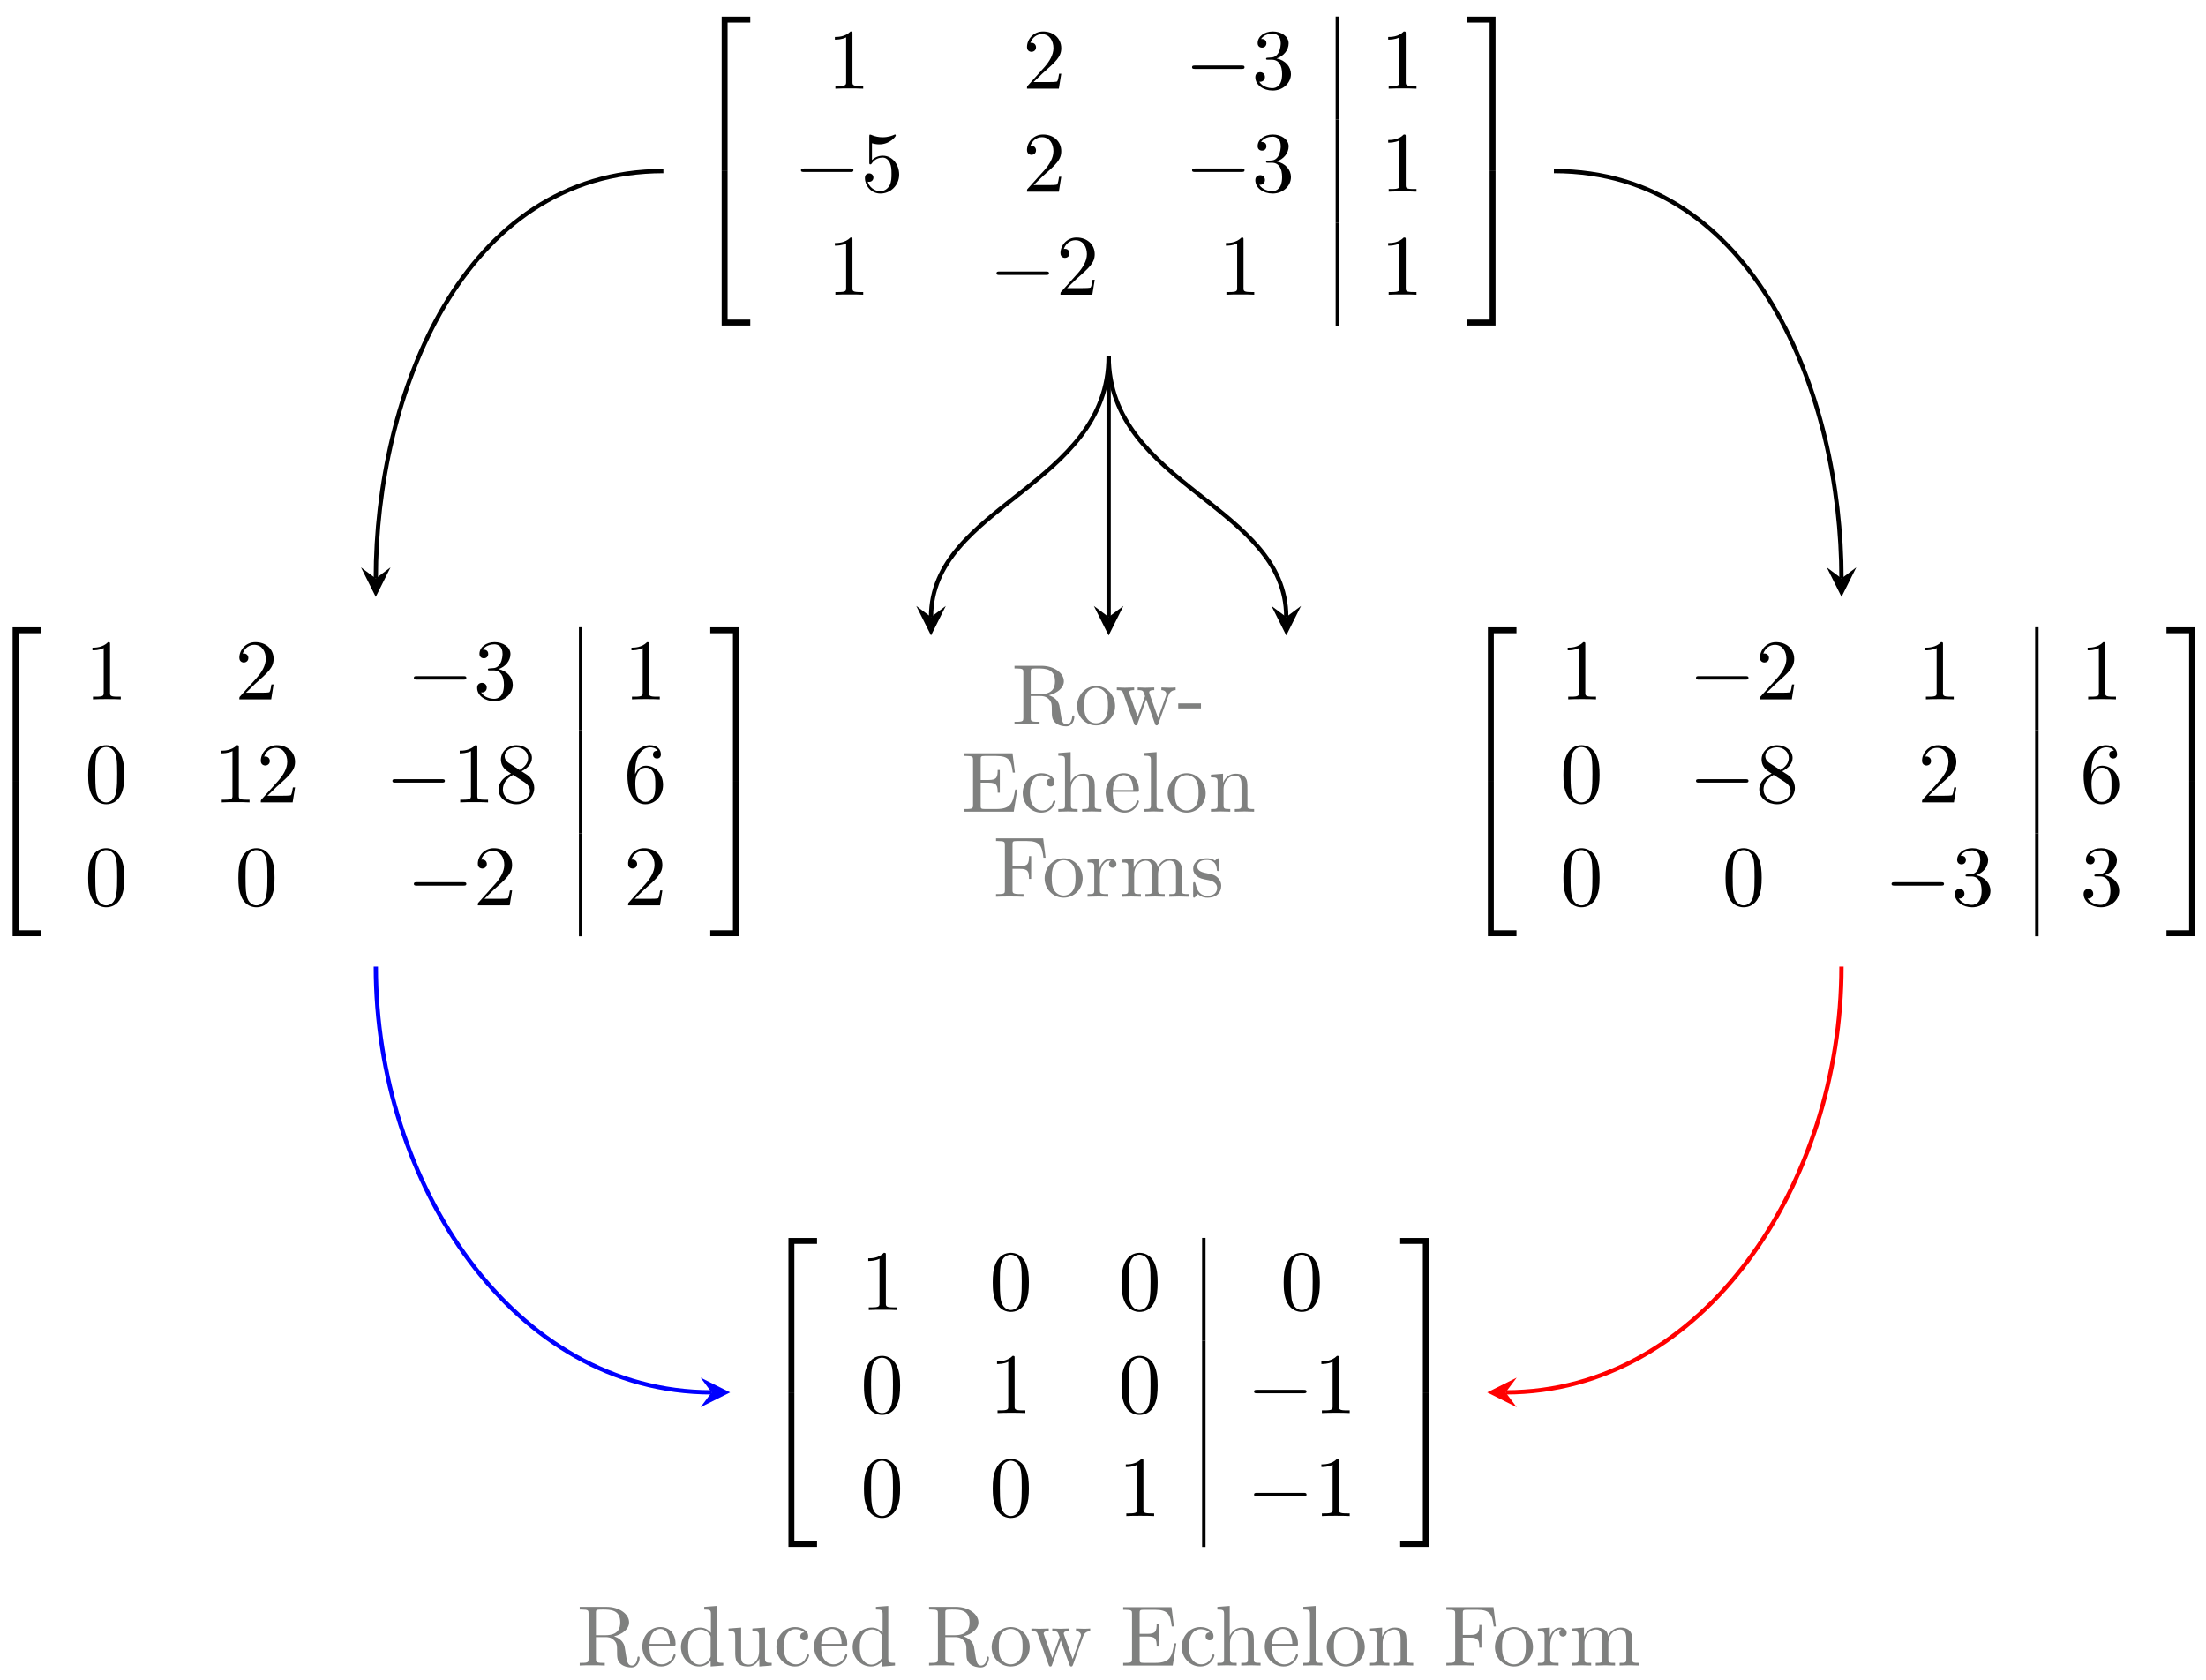 <svg xmlns="http://www.w3.org/2000/svg" xmlns:xlink="http://www.w3.org/1999/xlink" xmlns:inkscape="http://www.inkscape.org/namespaces/inkscape" version="1.1" width="256" height="195" viewBox="0 0 256 195">
<defs>
<path id="font_1_1" d="M.326-1.76H.395V-.03H.659V.039H.326V-1.76Z"/>
<path id="font_1_3" d="M.326-1.759H.659V-1.69H.395V.04H.326V-1.759Z"/>
<path id="font_2_2" d="M.294 .64C.294 .664 .294 .666 .271 .666 .209 .602 .121 .602 .089 .602V.571C.109 .571 .168 .571 .22 .597V.079C.22 .043 .217 .031 .127 .031H.095V0C.13 .003 .217 .003 .257 .003 .297 .003 .384 .003 .419 0V.031H.387C.297 .031 .294 .042 .294 .079V.64Z"/>
<path id="font_2_3" d="M.127 .077 .233 .18C.389 .318 .449 .372 .449 .472 .449 .586 .359 .666 .237 .666 .124 .666 .05 .574 .05 .485 .05 .429 .1 .429 .103 .429 .12 .429 .155 .441 .155 .482 .155 .508 .137 .534 .102 .534 .094 .534 .092 .534 .089 .533 .112 .598 .166 .635 .224 .635 .315 .635 .358 .554 .358 .472 .358 .392 .308 .313 .253 .251L.061 .037C.05 .026 .05 .024 .05 0H.421L.449 .174H.424C.419 .144 .412 .1 .402 .085 .395 .077 .329 .077 .307 .077H.127Z"/>
<path id="font_3_1" d="M.659 .23C.676 .23 .694 .23 .694 .25 .694 .27 .676 .27 .659 .27H.118C.101 .27 .083 .27 .083 .25 .083 .23 .101 .23 .118 .23H.659Z"/>
<path id="font_2_4" d="M.29 .352C.372 .379 .43 .449 .43 .528 .43 .61 .342 .666 .246 .666 .145 .666 .069 .606 .069 .53 .069 .497 .091 .478 .12 .478 .151 .478 .171 .5 .171 .529 .171 .579 .124 .579 .109 .579 .14 .628 .206 .641 .242 .641 .283 .641 .338 .619 .338 .529 .338 .517 .336 .459 .31 .415 .28 .367 .246 .364 .221 .363 .213 .362 .189 .36 .182 .36 .174 .359 .167 .358 .167 .348 .167 .337 .174 .337 .191 .337H.235C.317 .337 .354 .269 .354 .17 .354 .034 .285 .006 .241 .006 .198 .006 .123 .022 .088 .081 .123 .076 .154 .098 .154 .136 .154 .172 .127 .192 .098 .192 .074 .192 .042 .178 .042 .134 .042 .043 .135-.022 .244-.022 .366-.022 .457 .068 .457 .17 .457 .253 .394 .331 .29 .352Z"/>
<path id="font_2_5" d="M.449 .2C.449 .319 .367 .419 .259 .419 .211 .419 .168 .403 .132 .368V.564C.152 .558 .185 .551 .217 .551 .34 .551 .41 .642 .41 .655 .41 .661 .407 .666 .4 .666 .399 .666 .397 .666 .392 .663 .372 .654 .323 .634 .256 .634 .216 .634 .17 .641 .123 .662 .115 .665 .113 .665 .111 .665 .101 .665 .101 .657 .101 .641V.344C.101 .326 .101 .318 .115 .318 .122 .318 .124 .321 .128 .327 .139 .343 .176 .397 .257 .397 .309 .397 .334 .351 .342 .333 .358 .296 .36 .257 .36 .207 .36 .172 .36 .112 .336 .07 .312 .031 .275 .006 .229 .006 .156 .006 .099 .058 .082 .117 .085 .116 .088 .115 .099 .115 .132 .115 .149 .14 .149 .164 .149 .188 .132 .213 .099 .213 .085 .213 .05 .206 .05 .16 .05 .074 .119-.022 .231-.022 .347-.022 .449 .073 .449 .2Z"/>
<path id="font_1_2" d="M.271-1.76H.34V.039H.007V-.03H.271V-1.76Z"/>
<path id="font_1_4" d="M.271-1.69H.007V-1.759H.34V.04H.271V-1.69Z"/>
<path id="font_2_1" d="M.46 .32C.46 .4 .455 .48 .42 .554 .374 .65 .292 .666 .25 .666 .19 .666 .117 .64 .076 .547 .044 .478 .039 .4 .039 .32 .039 .245 .043 .155 .084 .079 .127-.002 .2-.022 .249-.022 .303-.022 .379-.001 .423 .094 .455 .163 .46 .241 .46 .32M.249-0C.21-0 .151 .025 .133 .121 .122 .181 .122 .273 .122 .332 .122 .396 .122 .462 .13 .516 .149 .635 .224 .644 .249 .644 .282 .644 .348 .626 .367 .527 .377 .471 .377 .395 .377 .332 .377 .257 .377 .189 .366 .125 .351 .03 .294-0 .249-0Z"/>
<path id="font_2_7" d="M.163 .457C.117 .487 .113 .521 .113 .538 .113 .599 .178 .641 .249 .641 .322 .641 .386 .589 .386 .517 .386 .46 .347 .412 .287 .377L.163 .457M.309 .362C.381 .399 .43 .451 .43 .517 .43 .609 .341 .666 .25 .666 .15 .666 .069 .592 .069 .499 .069 .481 .071 .436 .113 .389 .124 .377 .161 .352 .186 .335 .128 .306 .042 .25 .042 .151 .042 .045 .144-.022 .249-.022 .362-.022 .457 .061 .457 .168 .457 .204 .446 .249 .408 .291 .389 .312 .373 .322 .309 .362M.209 .32 .332 .242C.36 .223 .407 .193 .407 .132 .407 .058 .332 .006 .25 .006 .164 .006 .092 .068 .092 .151 .092 .209 .124 .273 .209 .32Z"/>
<path id="font_2_6" d="M.132 .328V.352C.132 .605 .256 .641 .307 .641 .331 .641 .373 .635 .395 .601 .38 .601 .34 .601 .34 .556 .34 .525 .364 .51 .386 .51 .402 .51 .432 .519 .432 .558 .432 .618 .388 .666 .305 .666 .177 .666 .042 .537 .042 .316 .042 .049 .158-.022 .251-.022 .362-.022 .457 .072 .457 .204 .457 .331 .368 .427 .257 .427 .189 .427 .152 .376 .132 .328M.251 .006C.188 .006 .158 .066 .152 .081 .134 .128 .134 .208 .134 .226 .134 .304 .166 .404 .256 .404 .272 .404 .318 .404 .349 .342 .367 .305 .367 .254 .367 .205 .367 .157 .367 .107 .35 .071 .32 .011 .274 .006 .251 .006Z"/>
<path id="font_4_95" d="M.732 .088C.732 .094 .732 .105 .719 .105 .708 .105 .708 .096 .707 .089 .701 .018 .666-0 .641-0 .592-0 .584 .051 .57 .144L.557 .224C.539 .288 .49 .321 .435 .34 .532 .364 .61 .425 .61 .503 .61 .599 .496 .683 .349 .683H.035V.652H.059C.136 .652 .138 .641 .138 .605V.078C.138 .042 .136 .031 .059 .031H.035V0C.071 .003 .142 .003 .181 .003 .22 .003 .291 .003 .327 0V.031H.303C.226 .031 .224 .042 .224 .078V.331H.339C.355 .331 .397 .331 .432 .297 .47 .261 .47 .23 .47 .163 .47 .098 .47 .058 .511 .02 .552-.016 .607-.022 .637-.022 .715-.022 .732 .06 .732 .088V.088M.507 .503C.507 .434 .483 .353 .335 .353H.224V.612C.224 .635 .224 .647 .246 .65 .256 .652 .285 .652 .305 .652 .395 .652 .507 .648 .507 .503Z"/>
<path id="font_4_81" d="M.471 .214C.471 .342 .371 .448 .25 .448 .125 .448 .028 .339 .028 .214 .028 .085 .132-.011 .249-.011 .37-.011 .471 .087 .471 .214M.388 .222C.388 .186 .388 .132 .366 .088 .344 .043 .3 .014 .25 .014 .207 .014 .163 .035 .136 .081 .111 .125 .111 .186 .111 .222 .111 .261 .111 .315 .135 .359 .162 .405 .209 .426 .249 .426 .293 .426 .336 .404 .362 .361 .388 .318 .388 .26 .388 .222Z"/>
<path id="font_4_114" d="M.703 .4V.431C.681 .429 .652 .428 .63 .428L.537 .431V.4C.573 .399 .595 .381 .595 .352 .595 .346 .595 .344 .59 .331L.499 .075 .4 .354C.396 .366 .395 .368 .395 .373 .395 .4 .434 .4 .454 .4V.431L.35 .428C.32 .428 .291 .429 .261 .431V.4C.298 .4 .314 .398 .324 .385 .329 .379 .34 .349 .347 .33L.261 .088 .166 .355C.161 .367 .161 .369 .161 .373 .161 .4 .2 .4 .22 .4V.431L.111 .428 .018 .431V.4C.068 .4 .08 .397 .092 .365L.218 .011C.223-.003 .226-.011 .239-.011 .252-.011 .254-.005 .259 .009L.36 .292 .462 .008C.466-.003 .469-.011 .482-.011 .495-.011 .498-.002 .502 .008L.619 .336C.637 .386 .668 .399 .703 .4Z"/>
<path id="font_4_64" d="M.276 .187V.245H.011V.187H.276Z"/>
<path id="font_4_49" d="M.652 .258H.627C.602 .104 .579 .031 .407 .031H.274C.227 .031 .225 .038 .225 .071V.338H.315C.412 .338 .423 .306 .423 .221H.448V.486H.423C.423 .4 .412 .369 .315 .369H.225V.609C.225 .642 .227 .649 .274 .649H.403C.556 .649 .583 .594 .599 .455H.624L.596 .68H.033V.649H.057C.134 .649 .136 .638 .136 .602V.078C.136 .042 .134 .031 .057 .031H.033V0H.61L.652 .258Z"/>
<path id="font_4_43" d="M.415 .119C.415 .129 .405 .129 .402 .129 .393 .129 .391 .125 .389 .119 .36 .026 .295 .014 .258 .014 .205 .014 .117 .057 .117 .218 .117 .381 .199 .423 .252 .423 .261 .423 .324 .422 .359 .386 .318 .383 .312 .353 .312 .34 .312 .314 .33 .294 .358 .294 .384 .294 .404 .311 .404 .341 .404 .409 .328 .448 .251 .448 .126 .448 .034 .34 .034 .216 .034 .088 .133-.011 .249-.011 .383-.011 .415 .109 .415 .119Z"/>
<path id="font_4_63" d="M.535 0V.031C.483 .031 .458 .031 .457 .061V.252C.457 .338 .457 .369 .426 .405 .412 .422 .379 .442 .321 .442 .237 .442 .193 .382 .177 .346H.176V.694L.032 .683V.652C.102 .652 .11 .645 .11 .596V.076C.11 .031 .099 .031 .032 .031V0L.145 .003 .257 0V.031C.19 .031 .179 .031 .179 .076V.26C.179 .364 .25 .42 .314 .42 .377 .42 .388 .366 .388 .309V.076C.388 .031 .377 .031 .31 .031V0L.423 .003 .535 0Z"/>
<path id="font_4_50" d="M.415 .119C.415 .129 .407 .131 .402 .131 .393 .131 .391 .125 .389 .117 .354 .014 .264 .014 .254 .014 .204 .014 .164 .044 .141 .081 .111 .129 .111 .195 .111 .231H.39C.412 .231 .415 .231 .415 .252 .415 .351 .361 .448 .236 .448 .12 .448 .028 .345 .028 .22 .028 .086 .133-.011 .248-.011 .37-.011 .415 .1 .415 .119M.349 .252H.112C.118 .401 .202 .426 .236 .426 .339 .426 .349 .291 .349 .252Z"/>
<path id="font_4_72" d="M.255 0V.031C.188 .031 .177 .031 .177 .076V.694L.033 .683V.652C.103 .652 .111 .645 .111 .596V.076C.111 .031 .1 .031 .033 .031V0L.144 .003 .255 0Z"/>
<path id="font_4_77" d="M.535 0V.031C.483 .031 .458 .031 .457 .061V.252C.457 .338 .457 .369 .426 .405 .412 .422 .379 .442 .321 .442 .248 .442 .201 .399 .173 .337V.442L.032 .431V.4C.102 .4 .11 .393 .11 .344V.076C.11 .031 .099 .031 .032 .031V0L.145 .003 .257 0V.031C.19 .031 .179 .031 .179 .076V.26C.179 .364 .25 .42 .314 .42 .377 .42 .388 .366 .388 .309V.076C.388 .031 .377 .031 .31 .031V0L.423 .003 .535 0Z"/>
<path id="font_4_54" d="M.61 .455 .582 .68H.033V.649H.057C.134 .649 .136 .638 .136 .602V.078C.136 .042 .134 .031 .057 .031H.033V0C.068 .003 .146 .003 .185 .003 .226 .003 .317 .003 .353 0V.031H.32C.225 .031 .225 .044 .225 .079V.325H.311C.407 .325 .417 .293 .417 .208H.442V.473H.417C.417 .389 .407 .356 .311 .356H.225V.609C.225 .642 .227 .649 .274 .649H.394C.544 .649 .569 .593 .585 .455L.61 .455Z"/>
<path id="font_4_96" d="M.364 .381C.364 .413 .333 .442 .29 .442 .217 .442 .181 .375 .167 .332V.442L.028 .431V.4C.098 .4 .106 .393 .106 .344V.076C.106 .031 .095 .031 .028 .031V0L.142 .003C.182 .003 .229 .003 .269 0V.031H.248C.174 .031 .172 .042 .172 .078V.232C.172 .331 .214 .42 .29 .42 .297 .42 .299 .42 .301 .419 .298 .418 .278 .406 .278 .38 .278 .352 .299 .337 .321 .337 .339 .337 .364 .349 .364 .381Z"/>
<path id="font_4_75" d="M.813 0V.031C.761 .031 .736 .031 .735 .061V.252C.735 .338 .735 .369 .704 .405 .69 .422 .657 .442 .599 .442 .515 .442 .471 .382 .454 .344 .44 .431 .366 .442 .321 .442 .248 .442 .201 .399 .173 .337V.442L.032 .431V.4C.102 .4 .11 .393 .11 .344V.076C.11 .031 .099 .031 .032 .031V0L.145 .003 .257 0V.031C.19 .031 .179 .031 .179 .076V.26C.179 .364 .25 .42 .314 .42 .377 .42 .388 .366 .388 .309V.076C.388 .031 .377 .031 .31 .031V0L.423 .003 .535 0V.031C.468 .031 .457 .031 .457 .076V.26C.457 .364 .528 .42 .592 .42 .655 .42 .666 .366 .666 .309V.076C.666 .031 .655 .031 .588 .031V0L.701 .003 .813 0Z"/>
<path id="font_4_98" d="M.36 .128C.36 .181 .33 .211 .318 .223 .285 .255 .246 .263 .204 .271 .148 .282 .081 .295 .081 .353 .081 .388 .107 .429 .193 .429 .303 .429 .308 .339 .31 .308 .311 .299 .322 .299 .322 .299 .335 .299 .335 .304 .335 .323V.424C.335 .441 .335 .448 .324 .448 .319 .448 .317 .448 .304 .436 .301 .432 .291 .423 .287 .42 .249 .448 .208 .448 .193 .448 .071 .448 .033 .381 .033 .325 .033 .29 .049 .262 .076 .24 .108 .214 .136 .208 .208 .194 .23 .19 .312 .174 .312 .102 .312 .051 .277 .011 .199 .011 .115 .011 .079 .068 .06 .153 .057 .166 .056 .17 .046 .17 .033 .17 .033 .163 .033 .145V.013C.033-.004 .033-.011 .044-.011 .049-.011 .05-.01 .069 .009 .071 .011 .071 .013 .089 .032 .133-.01 .178-.011 .199-.011 .314-.011 .36 .056 .36 .128V.128Z"/>
<path id="font_4_47" d="M.527 0V.031C.457 .031 .449 .038 .449 .087V.694L.305 .683V.652C.375 .652 .383 .645 .383 .596V.38C.354 .416 .311 .442 .257 .442 .139 .442 .034 .344 .034 .215 .034 .088 .132-.011 .246-.011 .31-.011 .355 .023 .38 .055V-.011L.527 0M.38 .118C.38 .1 .38 .098 .369 .081 .339 .033 .294 .011 .251 .011 .206 .011 .17 .037 .146 .075 .12 .116 .117 .173 .117 .214 .117 .251 .119 .311 .148 .356 .169 .387 .207 .42 .261 .42 .296 .42 .338 .405 .369 .36 .38 .343 .38 .341 .38 .323V.118Z"/>
<path id="font_4_109" d="M.535 0V.031C.465 .031 .457 .038 .457 .087V.442L.31 .431V.4C.38 .4 .388 .393 .388 .344V.166C.388 .079 .34 .011 .267 .011 .183 .011 .179 .058 .179 .11V.442L.032 .431V.4C.11 .4 .11 .397 .11 .308V.158C.11 .08 .11-.011 .262-.011 .318-.011 .362 .017 .391 .079V-.011L.535 0Z"/>
</defs>
<use data-text="&#xf8ee;" xlink:href="#font_1_1" transform="matrix(9.963,0,0,-9.963,80.497,2.318)"/>
<use data-text="&#xf8f0;" xlink:href="#font_1_3" transform="matrix(9.963,0,0,-9.963,80.497,20.252)"/>
<use data-text="1" xlink:href="#font_2_2" transform="matrix(9.963,0,0,-9.963,95.996,10.29)"/>
<use data-text="2" xlink:href="#font_2_3" transform="matrix(9.963,0,0,-9.963,118.682,10.29)"/>
<use data-text="&#x2212;" xlink:href="#font_3_1" transform="matrix(9.963,0,0,-9.963,137.51,10.29)"/>
<use data-text="3" xlink:href="#font_2_4" transform="matrix(9.963,0,0,-9.963,145.26,10.29)"/>
<path transform="matrix(1,0,0,-1,-136.164,15.482)" stroke-width=".399" stroke-linecap="butt" stroke-miterlimit="10" stroke-linejoin="miter" fill="none" stroke="#000000" d="M291.362 1.606V13.561"/>
<use data-text="1" xlink:href="#font_2_2" transform="matrix(9.963,0,0,-9.963,160.205,10.29)"/>
<use data-text="&#x2212;" xlink:href="#font_3_1" transform="matrix(9.963,0,0,-9.963,92.121,22.245)"/>
<use data-text="5" xlink:href="#font_2_5" transform="matrix(9.963,0,0,-9.963,99.871,22.245)"/>
<use data-text="2" xlink:href="#font_2_3" transform="matrix(9.963,0,0,-9.963,118.682,22.245)"/>
<use data-text="&#x2212;" xlink:href="#font_3_1" transform="matrix(9.963,0,0,-9.963,137.51,22.245)"/>
<use data-text="3" xlink:href="#font_2_4" transform="matrix(9.963,0,0,-9.963,145.26,22.245)"/>
<path transform="matrix(1,0,0,-1,-136.164,15.482)" stroke-width=".399" stroke-linecap="butt" stroke-miterlimit="10" stroke-linejoin="miter" fill="none" stroke="#000000" d="M291.362-10.349V1.606"/>
<use data-text="1" xlink:href="#font_2_2" transform="matrix(9.963,0,0,-9.963,160.205,22.245)"/>
<use data-text="1" xlink:href="#font_2_2" transform="matrix(9.963,0,0,-9.963,95.996,34.201)"/>
<use data-text="&#x2212;" xlink:href="#font_3_1" transform="matrix(9.963,0,0,-9.963,114.816,34.201)"/>
<use data-text="2" xlink:href="#font_2_3" transform="matrix(9.963,0,0,-9.963,122.566,34.201)"/>
<use data-text="1" xlink:href="#font_2_2" transform="matrix(9.963,0,0,-9.963,141.377,34.201)"/>
<path transform="matrix(1,0,0,-1,-136.164,15.482)" stroke-width=".399" stroke-linecap="butt" stroke-miterlimit="10" stroke-linejoin="miter" fill="none" stroke="#000000" d="M291.362-22.305V-10.349"/>
<use data-text="1" xlink:href="#font_2_2" transform="matrix(9.963,0,0,-9.963,160.205,34.201)"/>
<use data-text="&#xf8f9;" xlink:href="#font_1_2" transform="matrix(9.963,0,0,-9.963,170.169,2.318)"/>
<use data-text="&#xf8fb;" xlink:href="#font_1_4" transform="matrix(9.963,0,0,-9.963,170.169,20.252)"/>
<use data-text="&#xf8ee;" xlink:href="#font_1_1" transform="matrix(9.963,0,0,-9.963,-1.783,73.189)"/>
<use data-text="&#xf8f0;" xlink:href="#font_1_3" transform="matrix(9.963,0,0,-9.963,-1.783,91.123)"/>
<use data-text="1" xlink:href="#font_2_2" transform="matrix(9.963,0,0,-9.963,9.841,81.16)"/>
<use data-text="2" xlink:href="#font_2_3" transform="matrix(9.963,0,0,-9.963,27.277,81.16)"/>
<use data-text="&#x2212;" xlink:href="#font_3_1" transform="matrix(9.963,0,0,-9.963,47.204,81.16)"/>
<use data-text="3" xlink:href="#font_2_4" transform="matrix(9.963,0,0,-9.963,54.954,81.16)"/>
<path transform="matrix(1,0,0,-1,-218.445,86.353)" stroke-width=".399" stroke-linecap="butt" stroke-miterlimit="10" stroke-linejoin="miter" fill="none" stroke="#000000" d="M285.827 1.606V13.561"/>
<use data-text="1" xlink:href="#font_2_2" transform="matrix(9.963,0,0,-9.963,72.389,81.16)"/>
<use data-text="0" xlink:href="#font_2_1" transform="matrix(9.963,0,0,-9.963,9.841,93.116)"/>
<use data-text="1" xlink:href="#font_2_2" transform="matrix(9.963,0,0,-9.963,24.786,93.116)"/>
<use data-text="2" xlink:href="#font_2_3" transform="matrix(9.963,0,0,-9.963,29.768,93.116)"/>
<use data-text="&#x2212;" xlink:href="#font_3_1" transform="matrix(9.963,0,0,-9.963,44.713,93.116)"/>
<use data-text="1" xlink:href="#font_2_2" transform="matrix(9.963,0,0,-9.963,52.463,93.116)"/>
<use data-text="8" xlink:href="#font_2_7" transform="matrix(9.963,0,0,-9.963,57.444,93.116)"/>
<path transform="matrix(1,0,0,-1,-218.445,86.353)" stroke-width=".399" stroke-linecap="butt" stroke-miterlimit="10" stroke-linejoin="miter" fill="none" stroke="#000000" d="M285.827-10.349V1.606"/>
<use data-text="6" xlink:href="#font_2_6" transform="matrix(9.963,0,0,-9.963,72.389,93.116)"/>
<use data-text="0" xlink:href="#font_2_1" transform="matrix(9.963,0,0,-9.963,9.841,105.072)"/>
<use data-text="0" xlink:href="#font_2_1" transform="matrix(9.963,0,0,-9.963,27.277,105.072)"/>
<use data-text="&#x2212;" xlink:href="#font_3_1" transform="matrix(9.963,0,0,-9.963,47.204,105.072)"/>
<use data-text="2" xlink:href="#font_2_3" transform="matrix(9.963,0,0,-9.963,54.954,105.072)"/>
<path transform="matrix(1,0,0,-1,-218.445,86.353)" stroke-width=".399" stroke-linecap="butt" stroke-miterlimit="10" stroke-linejoin="miter" fill="none" stroke="#000000" d="M285.827-22.305V-10.349"/>
<use data-text="2" xlink:href="#font_2_3" transform="matrix(9.963,0,0,-9.963,72.389,105.072)"/>
<use data-text="&#xf8f9;" xlink:href="#font_1_2" transform="matrix(9.963,0,0,-9.963,82.353,73.189)"/>
<use data-text="&#xf8fb;" xlink:href="#font_1_4" transform="matrix(9.963,0,0,-9.963,82.353,91.123)"/>
<use data-text="&#xf8ee;" xlink:href="#font_1_1" transform="matrix(9.963,0,0,-9.963,169.419,73.189)"/>
<use data-text="&#xf8f0;" xlink:href="#font_1_3" transform="matrix(9.963,0,0,-9.963,169.419,91.123)"/>
<use data-text="1" xlink:href="#font_2_2" transform="matrix(9.963,0,0,-9.963,181.043,81.16)"/>
<use data-text="&#x2212;" xlink:href="#font_3_1" transform="matrix(9.963,0,0,-9.963,195.989,81.16)"/>
<use data-text="2" xlink:href="#font_2_3" transform="matrix(9.963,0,0,-9.963,203.738,81.16)"/>
<use data-text="1" xlink:href="#font_2_2" transform="matrix(9.963,0,0,-9.963,222.549,81.16)"/>
<path transform="matrix(1,0,0,-1,-47.242,86.353)" stroke-width=".399" stroke-linecap="butt" stroke-miterlimit="10" stroke-linejoin="miter" fill="none" stroke="#000000" d="M283.613 1.606V13.561"/>
<use data-text="1" xlink:href="#font_2_2" transform="matrix(9.963,0,0,-9.963,241.378,81.16)"/>
<use data-text="0" xlink:href="#font_2_1" transform="matrix(9.963,0,0,-9.963,181.043,93.116)"/>
<use data-text="&#x2212;" xlink:href="#font_3_1" transform="matrix(9.963,0,0,-9.963,195.989,93.116)"/>
<use data-text="8" xlink:href="#font_2_7" transform="matrix(9.963,0,0,-9.963,203.738,93.116)"/>
<use data-text="2" xlink:href="#font_2_3" transform="matrix(9.963,0,0,-9.963,222.549,93.116)"/>
<path transform="matrix(1,0,0,-1,-47.242,86.353)" stroke-width=".399" stroke-linecap="butt" stroke-miterlimit="10" stroke-linejoin="miter" fill="none" stroke="#000000" d="M283.613-10.349V1.606"/>
<use data-text="6" xlink:href="#font_2_6" transform="matrix(9.963,0,0,-9.963,241.378,93.116)"/>
<use data-text="0" xlink:href="#font_2_1" transform="matrix(9.963,0,0,-9.963,181.043,105.072)"/>
<use data-text="0" xlink:href="#font_2_1" transform="matrix(9.963,0,0,-9.963,199.854,105.072)"/>
<use data-text="&#x2212;" xlink:href="#font_3_1" transform="matrix(9.963,0,0,-9.963,218.684,105.072)"/>
<use data-text="3" xlink:href="#font_2_4" transform="matrix(9.963,0,0,-9.963,226.432,105.072)"/>
<path transform="matrix(1,0,0,-1,-47.242,86.353)" stroke-width=".399" stroke-linecap="butt" stroke-miterlimit="10" stroke-linejoin="miter" fill="none" stroke="#000000" d="M283.613-22.305V-10.349"/>
<use data-text="3" xlink:href="#font_2_4" transform="matrix(9.963,0,0,-9.963,241.378,105.072)"/>
<use data-text="&#xf8f9;" xlink:href="#font_1_2" transform="matrix(9.963,0,0,-9.963,251.342,73.189)"/>
<use data-text="&#xf8fb;" xlink:href="#font_1_4" transform="matrix(9.963,0,0,-9.963,251.342,91.123)"/>
<use data-text="R" xlink:href="#font_4_95" transform="matrix(9.963,0,0,-9.963,117.38,84.074)" fill="#7f807f"/>
<use data-text="o" xlink:href="#font_4_81" transform="matrix(9.963,0,0,-9.963,124.714,84.074)" fill="#7f807f"/>
<use data-text="w" xlink:href="#font_4_114" transform="matrix(9.963,0,0,-9.963,129.426,84.074)" fill="#7f807f"/>
<use data-text="-" xlink:href="#font_4_64" transform="matrix(9.963,0,0,-9.963,136.62,84.074)" fill="#7f807f"/>
<use data-text="E" xlink:href="#font_4_49" transform="matrix(9.963,0,0,-9.963,111.562,94.197)" fill="#7f807f"/>
<use data-text="c" xlink:href="#font_4_43" transform="matrix(9.963,0,0,-9.963,118.347,94.197)" fill="#7f807f"/>
<use data-text="h" xlink:href="#font_4_63" transform="matrix(9.963,0,0,-9.963,122.492,94.197)" fill="#7f807f"/>
<use data-text="e" xlink:href="#font_4_50" transform="matrix(9.963,0,0,-9.963,128.032,94.197)" fill="#7f807f"/>
<use data-text="l" xlink:href="#font_4_72" transform="matrix(9.963,0,0,-9.963,132.455,94.197)" fill="#7f807f"/>
<use data-text="o" xlink:href="#font_4_81" transform="matrix(9.963,0,0,-9.963,135.225,94.197)" fill="#7f807f"/>
<use data-text="n" xlink:href="#font_4_77" transform="matrix(9.963,0,0,-9.963,140.207,94.197)" fill="#7f807f"/>
<use data-text="F" xlink:href="#font_4_54" transform="matrix(9.963,0,0,-9.963,115.258,104.07)" fill="#7f807f"/>
<use data-text="o" xlink:href="#font_4_81" transform="matrix(9.963,0,0,-9.963,120.947,104.07)" fill="#7f807f"/>
<use data-text="r" xlink:href="#font_4_96" transform="matrix(9.963,0,0,-9.963,125.929,104.07)" fill="#7f807f"/>
<use data-text="m" xlink:href="#font_4_75" transform="matrix(9.963,0,0,-9.963,129.835,104.07)" fill="#7f807f"/>
<use data-text="s" xlink:href="#font_4_98" transform="matrix(9.963,0,0,-9.963,138.134,104.07)" fill="#7f807f"/>
<use data-text="&#xf8ee;" xlink:href="#font_1_1" transform="matrix(9.963,0,0,-9.963,88.246,144.06)"/>
<use data-text="&#xf8f0;" xlink:href="#font_1_3" transform="matrix(9.963,0,0,-9.963,88.246,161.993)"/>
<use data-text="1" xlink:href="#font_2_2" transform="matrix(9.963,0,0,-9.963,99.87,152.031)"/>
<use data-text="0" xlink:href="#font_2_1" transform="matrix(9.963,0,0,-9.963,114.815,152.031)"/>
<use data-text="0" xlink:href="#font_2_1" transform="matrix(9.963,0,0,-9.963,129.76,152.031)"/>
<path transform="matrix(1,0,0,-1,-128.416,157.223)" stroke-width=".399" stroke-linecap="butt" stroke-miterlimit="10" stroke-linejoin="miter" fill="none" stroke="#000000" d="M268.116 1.606V13.561"/>
<use data-text="0" xlink:href="#font_2_1" transform="matrix(9.963,0,0,-9.963,148.58,152.031)"/>
<use data-text="0" xlink:href="#font_2_1" transform="matrix(9.963,0,0,-9.963,99.87,163.987)"/>
<use data-text="1" xlink:href="#font_2_2" transform="matrix(9.963,0,0,-9.963,114.815,163.987)"/>
<use data-text="0" xlink:href="#font_2_1" transform="matrix(9.963,0,0,-9.963,129.76,163.987)"/>
<path transform="matrix(1,0,0,-1,-128.416,157.223)" stroke-width=".399" stroke-linecap="butt" stroke-miterlimit="10" stroke-linejoin="miter" fill="none" stroke="#000000" d="M268.116-10.349V1.606"/>
<use data-text="&#x2212;" xlink:href="#font_3_1" transform="matrix(9.963,0,0,-9.963,144.706,163.987)"/>
<use data-text="1" xlink:href="#font_2_2" transform="matrix(9.963,0,0,-9.963,152.456,163.987)"/>
<use data-text="0" xlink:href="#font_2_1" transform="matrix(9.963,0,0,-9.963,99.87,175.942)"/>
<use data-text="0" xlink:href="#font_2_1" transform="matrix(9.963,0,0,-9.963,114.815,175.942)"/>
<use data-text="1" xlink:href="#font_2_2" transform="matrix(9.963,0,0,-9.963,129.76,175.942)"/>
<path transform="matrix(1,0,0,-1,-128.416,157.223)" stroke-width=".399" stroke-linecap="butt" stroke-miterlimit="10" stroke-linejoin="miter" fill="none" stroke="#000000" d="M268.116-22.305V-10.349"/>
<use data-text="&#x2212;" xlink:href="#font_3_1" transform="matrix(9.963,0,0,-9.963,144.706,175.942)"/>
<use data-text="1" xlink:href="#font_2_2" transform="matrix(9.963,0,0,-9.963,152.456,175.942)"/>
<use data-text="&#xf8f9;" xlink:href="#font_1_2" transform="matrix(9.963,0,0,-9.963,162.419,144.06)"/>
<use data-text="&#xf8fb;" xlink:href="#font_1_4" transform="matrix(9.963,0,0,-9.963,162.419,161.993)"/>
<use data-text="R" xlink:href="#font_4_95" transform="matrix(9.963,0,0,-9.963,66.925,193.29)" fill="#7f807f"/>
<use data-text="e" xlink:href="#font_4_50" transform="matrix(9.963,0,0,-9.963,74.258,193.29)" fill="#7f807f"/>
<use data-text="d" xlink:href="#font_4_47" transform="matrix(9.963,0,0,-9.963,78.682,193.29)" fill="#7f807f"/>
<use data-text="u" xlink:href="#font_4_109" transform="matrix(9.963,0,0,-9.963,84.222,193.29)" fill="#7f807f"/>
<use data-text="c" xlink:href="#font_4_43" transform="matrix(9.963,0,0,-9.963,89.761,193.29)" fill="#7f807f"/>
<use data-text="e" xlink:href="#font_4_50" transform="matrix(9.963,0,0,-9.963,94.185,193.29)" fill="#7f807f"/>
<use data-text="d" xlink:href="#font_4_47" transform="matrix(9.963,0,0,-9.963,98.609,193.29)" fill="#7f807f"/>
<use data-text="R" xlink:href="#font_4_95" transform="matrix(9.963,0,0,-9.963,107.466,193.29)" fill="#7f807f"/>
<use data-text="o" xlink:href="#font_4_81" transform="matrix(9.963,0,0,-9.963,114.8,193.29)" fill="#7f807f"/>
<use data-text="w" xlink:href="#font_4_114" transform="matrix(9.963,0,0,-9.963,119.512,193.29)" fill="#7f807f"/>
<use data-text="E" xlink:href="#font_4_49" transform="matrix(9.963,0,0,-9.963,130.014,193.29)" fill="#7f807f"/>
<use data-text="c" xlink:href="#font_4_43" transform="matrix(9.963,0,0,-9.963,136.799,193.29)" fill="#7f807f"/>
<use data-text="h" xlink:href="#font_4_63" transform="matrix(9.963,0,0,-9.963,140.954,193.29)" fill="#7f807f"/>
<use data-text="e" xlink:href="#font_4_50" transform="matrix(9.963,0,0,-9.963,146.493,193.29)" fill="#7f807f"/>
<use data-text="l" xlink:href="#font_4_72" transform="matrix(9.963,0,0,-9.963,150.917,193.29)" fill="#7f807f"/>
<use data-text="o" xlink:href="#font_4_81" transform="matrix(9.963,0,0,-9.963,153.687,193.29)" fill="#7f807f"/>
<use data-text="n" xlink:href="#font_4_77" transform="matrix(9.963,0,0,-9.963,158.669,193.29)" fill="#7f807f"/>
<use data-text="F" xlink:href="#font_4_54" transform="matrix(9.963,0,0,-9.963,167.516,193.29)" fill="#7f807f"/>
<use data-text="o" xlink:href="#font_4_81" transform="matrix(9.963,0,0,-9.963,173.206,193.29)" fill="#7f807f"/>
<use data-text="r" xlink:href="#font_4_96" transform="matrix(9.963,0,0,-9.963,178.187,193.29)" fill="#7f807f"/>
<use data-text="m" xlink:href="#font_4_75" transform="matrix(9.963,0,0,-9.963,182.093,193.29)" fill="#7f807f"/>
<path transform="matrix(1,0,0,-1,128.655,19.853)" stroke-width=".498" stroke-linecap="butt" stroke-miterlimit="10" stroke-linejoin="miter" fill="none" stroke="#000000" d="M-51.673 0C-75.034 0-85.04-26.054-85.04-47.272"/>
<path transform="matrix(0,1,1,0,43.606,67.128)" d="M2.142 0-1.285 1.714 0 0-1.285-1.714"/>
<path transform="matrix(1,0,0,-1,128.655,19.853)" stroke-width=".498" stroke-linecap="butt" stroke-miterlimit="10" stroke-linejoin="miter" fill="none" stroke="#000000" d="M0-21.453C0-36.505-20.611-38.841-20.611-51.751"/>
<path transform="matrix(0,1,1,0,108.042,71.606)" d="M2.142 0-1.285 1.714 0 0-1.285-1.714"/>
<path transform="matrix(1,0,0,-1,128.655,19.853)" stroke-width=".498" stroke-linecap="butt" stroke-miterlimit="10" stroke-linejoin="miter" fill="none" stroke="#000000" d="M0-21.453C0-36.505 20.611-38.841 20.611-51.751"/>
<path transform="matrix(0,1,1,0,149.267,71.606)" d="M2.142 0-1.285 1.714 0 0-1.285-1.714"/>
<path transform="matrix(1,0,0,-1,128.655,19.853)" stroke-width=".498" stroke-linecap="butt" stroke-miterlimit="10" stroke-linejoin="miter" fill="none" stroke="#000000" d="M0-21.453C0-34.103 0-41.242 0-51.751"/>
<path transform="matrix(0,1,1,0,128.655,71.606)" d="M2.142 0-1.285 1.714 0 0-1.285-1.714"/>
<path transform="matrix(1,0,0,-1,128.655,19.853)" stroke-width=".498" stroke-linecap="butt" stroke-miterlimit="10" stroke-linejoin="miter" fill="none" stroke="#000000" d="M51.673 0C75.034 0 85.04-26.054 85.04-47.272"/>
<path transform="matrix(0,1,1,0,213.703,67.128)" d="M2.142 0-1.285 1.714 0 0-1.285-1.714"/>
<path transform="matrix(1,0,0,-1,128.655,19.853)" stroke-width=".498" stroke-linecap="butt" stroke-miterlimit="10" stroke-linejoin="miter" fill="none" stroke="#0000ff" d="M-85.04-92.32C-85.04-117.459-69.064-141.734-46.066-141.734"/>
<path transform="matrix(1,0,0,-1,82.584,161.594)" d="M2.142 0-1.285 1.714 0 0-1.285-1.714" fill="#0000ff"/>
<path transform="matrix(1,0,0,-1,128.655,19.853)" stroke-width=".498" stroke-linecap="butt" stroke-miterlimit="10" stroke-linejoin="miter" fill="none" stroke="#ff0000" d="M85.04-92.32C85.04-117.459 69.064-141.734 46.066-141.734"/>
<path transform="matrix(-1,-0,0,1,174.725,161.594)" d="M2.142 0-1.285 1.714 0 0-1.285-1.714" fill="#ff0000"/>
</svg>
